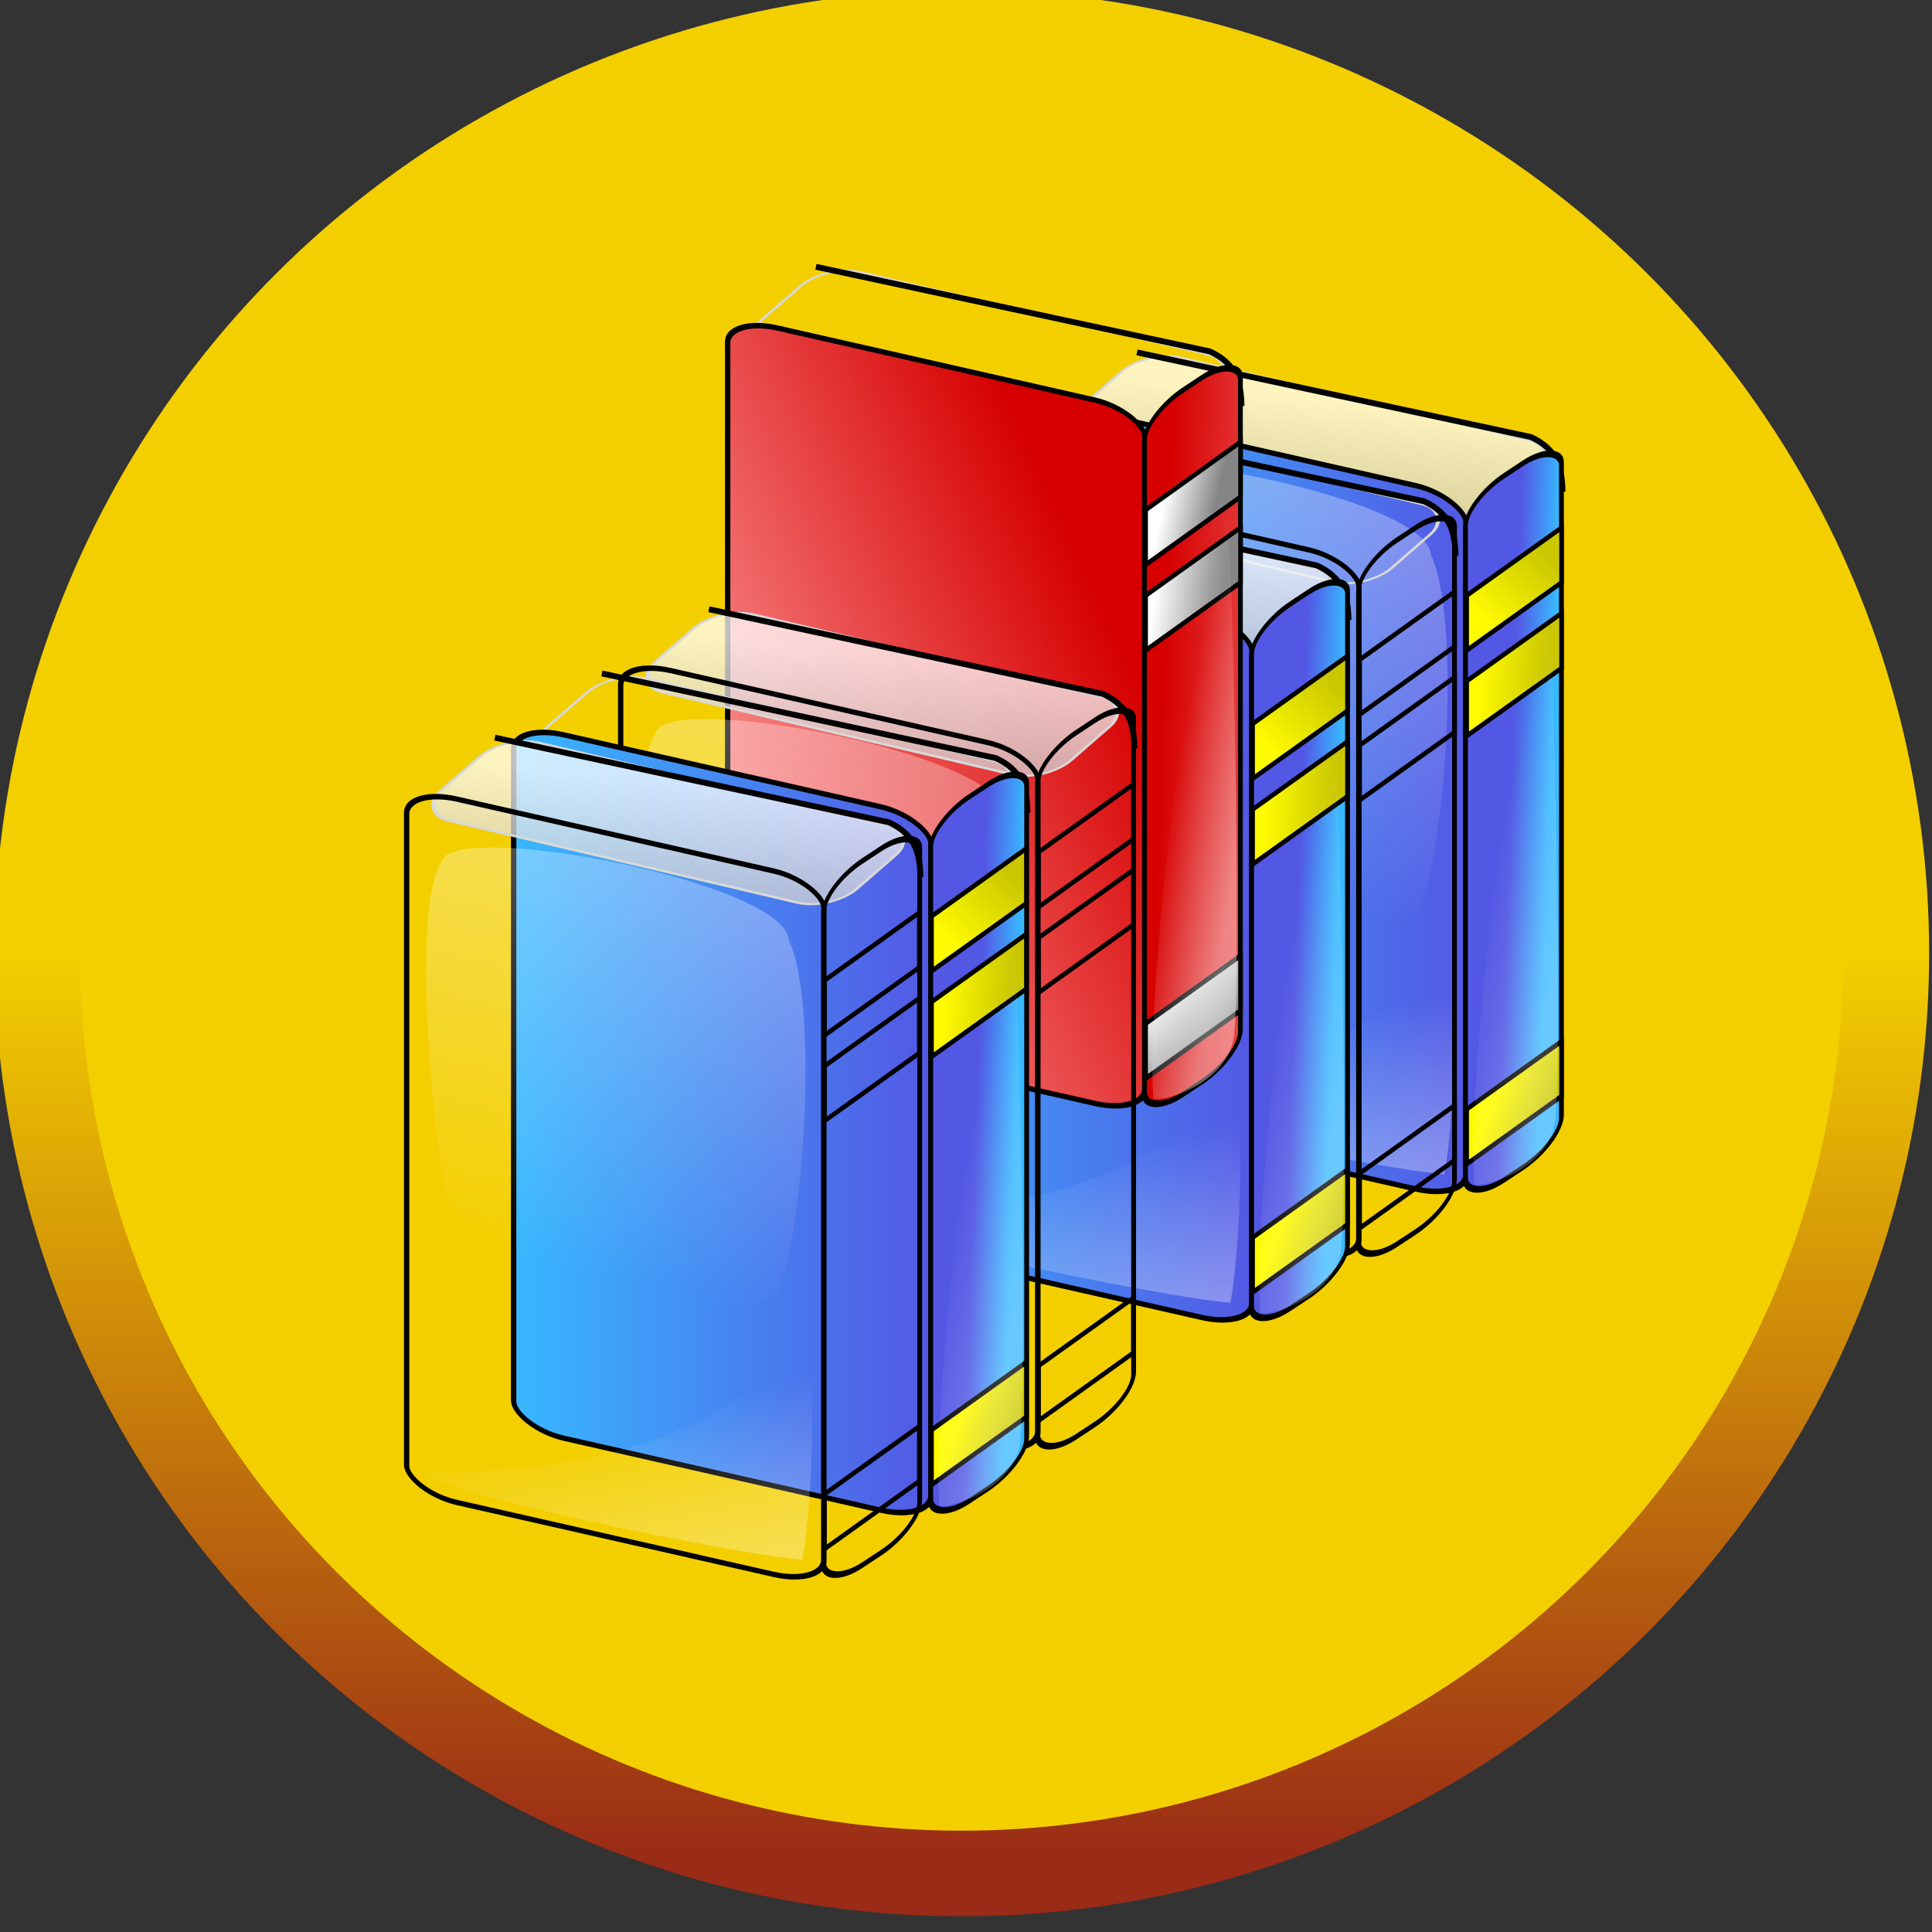 <?xml version="1.0" encoding="UTF-8" standalone="no"?>
<!DOCTYPE svg PUBLIC "-//W3C//DTD SVG 20010904//EN" "http://www.w3.org/TR/2001/REC-SVG-20010904/DTD/svg10.dtd">
<svg width="225.667" height="225.667" xmlns="http://www.w3.org/2000/svg" xmlns:svg="http://www.w3.org/2000/svg" xmlns:xlink="http://www.w3.org/1999/xlink">
 <rect width="100%" height="100%" fill="#333333" stroke="none"/>
 <defs id="defs961">
  <linearGradient id="linearGradient2363">
   <stop id="stop2364" offset="0" stop-color="#ffffff" stop-opacity="0.392"/>
   <stop id="stop2365" offset="1" stop-color="#ffffff" stop-opacity="0"/>
  </linearGradient>
  <linearGradient id="linearGradient26720">
   <stop id="stop26721" offset="0" stop-color="#ffffff" stop-opacity="0.235"/>
   <stop id="stop26722" offset="1" stop-color="#ffffff" stop-opacity="0"/>
  </linearGradient>
  <linearGradient id="linearGradient22967">
   <stop id="stop22968" offset="0" stop-color="#ffffff"/>
   <stop id="stop22969" offset="1" stop-color="#858585"/>
  </linearGradient>
  <linearGradient id="linearGradient20437">
   <stop id="stop20438" offset="0" stop-color="#ffa1a1"/>
   <stop id="stop20439" offset="1" stop-color="#d60000"/>
  </linearGradient>
  <linearGradient id="linearGradient17170">
   <stop id="stop17171" offset="0" stop-color="#fffb00"/>
   <stop id="stop17172" offset="1" stop-color="#cac700"/>
  </linearGradient>
  <linearGradient id="linearGradient13432">
   <stop id="stop13433" offset="0" stop-color="#cccccc"/>
   <stop id="stop13434" offset="1" stop-color="#fff"/>
  </linearGradient>
  <linearGradient id="linearGradient11564">
   <stop id="stop11565" offset="0" stop-color="#38b8ff"/>
   <stop id="stop11566" offset="1" stop-color="#5358e4"/>
  </linearGradient>
  <linearGradient id="linearGradient2841">
   <stop id="stop2842" offset="0" stop-color="#ffffff" stop-opacity="0.314"/>
   <stop id="stop2843" offset="1" stop-color="#ffffff" stop-opacity="0"/>
  </linearGradient>
  <linearGradient id="linearGradient2840" x1="0.486" x2="0.492" xlink:href="#linearGradient2841" y1="0.031" y2="0.945"/>
  <linearGradient id="linearGradient7196" x1="0.943" x2="0.646" xlink:href="#linearGradient2841" y1="0.898" y2="0.453"/>
  <linearGradient id="linearGradient13431" x1="0.701" x2="0.116" xlink:href="#linearGradient13432" y1="1.256" y2="0.277"/>
  <linearGradient id="linearGradient17169" x1="0.197" x2="0.943" xlink:href="#linearGradient17170" y1="0.522" y2="0.741"/>
  <linearGradient id="linearGradient17797" x1="0.017" x2="0.734" xlink:href="#linearGradient17170" y1="0.212" y2="-0.034"/>
  <linearGradient id="linearGradient18419" x1="0.127" x2="0.863" xlink:href="#linearGradient17170" y1="0.292" y2="0.317"/>
  <linearGradient id="linearGradient22964" x1="0.058" x2="1.054" xlink:href="#linearGradient22967" y1="-0.341" y2="1.061"/>
  <linearGradient gradientTransform="scale(1,1)" id="linearGradient22965" x1="0.066" x2="0.865" xlink:href="#linearGradient22967" y1="0.422" y2="0.483"/>
  <linearGradient gradientTransform="scale(1,1)" id="linearGradient22966" x1="0.152" x2="0.796" xlink:href="#linearGradient22967" y1="0.367" y2="0.459"/>
  <linearGradient id="linearGradient25477" x1="0.609" x2="0.261" xlink:href="#linearGradient26720" y1="0.906" y2="0.49"/>
  <linearGradient id="linearGradient28264" x1="0" x2="1" xlink:href="#linearGradient11564" y1="0.5" y2="0.5"/>
  <linearGradient id="linearGradient28265" x1="0.859" x2="0.476" xlink:href="#linearGradient11564" y1="0.565" y2="0.466"/>
  <linearGradient id="linearGradient29724" x1="0.062" x2="0.901" xlink:href="#linearGradient20437" y1="1.002" y2="0.293"/>
  <linearGradient id="linearGradient30346" x1="2.485" x2="0.285" xlink:href="#linearGradient20437" y1="0.655" y2="0.055"/>
  <linearGradient id="linearGradient1697" x1="0.609" x2="0.261" xlink:href="#linearGradient2363" y1="0.906" y2="0.49"/>
  <linearGradient id="linearx" x1="0%" x2="0%" y1="0%" y2="100%">
   <stop offset="50%" stop-color="#F3CF00"/>
   <stop offset="100%" stop-color="#9a2b16"/>
  </linearGradient>
 </defs>
 <g class="layer">
  <title>Layer 1</title>
  <ellipse cx="112.333" cy="111.333" fill="#F3CF00" id="svg_1" rx="108" ry="107.5" stroke="url(#linearx)" stroke-width="10"/>
  <g id="g28275">
   <rect fill="url(#linearGradient13431)" fill-opacity="0.75" fill-rule="evenodd" height="13.857" id="rect19071" rx="4.014" ry="3.897" stroke="#d8d8d8" stroke-miterlimit="4" stroke-width="0.367" transform="matrix(0.973, 0.229, -0.754, 0.656, 77.5, -20)" width="49.967" x="102.247" y="57.084"/>
   <path d="m105.017,77.431c-0.063,-2.884 -0.662,-4.975 -3.702,-6.384c-15.336,-3.295 -30.673,-6.59 -46.009,-9.885" fill="none" fill-rule="evenodd" id="path19072" stroke="#000000" stroke-miterlimit="4" stroke-width="0.683" transform="translate(77.5, -20)"/>
   <g id="g28266">
    <rect fill="url(#linearGradient28264)" fill-rule="evenodd" height="82.156" id="rect19074" rx="5.851" ry="3" stroke="#000000" stroke-miterlimit="4" stroke-width="0.625" transform="matrix(1, 0.227, 0, 1, 77.931, -32.936)" width="48.733" x="44.566" y="69.812"/>
    <path d="m48.663,77.504c1.222,-5.243 40.18,-6.741 40.539,0c3.378,6.117 2.013,32.367 -1.294,41.48c-4.528,5.617 -33.854,5.205 -38.598,-2.369c-2.013,-8.363 -4.025,-33.743 -0.647,-39.111z" fill="url(#linearGradient2840)" fill-rule="evenodd" id="path19075" stroke-width="1pt" transform="matrix(1, 0.227, 0, 1, 77.931, -32.936)"/>
    <path d="m91.118,120.702c1.538,9.597 0.578,23.698 -0.33,28.791c-5.63,0.918 -37.675,2.057 -45.144,0c24.385,-5.073 41.19,-16.315 45.474,-28.791z" fill="url(#linearGradient7196)" fill-rule="evenodd" id="path19076" stroke-miterlimit="4" stroke-width="0.125" transform="matrix(1, 0.227, 0, 1, 77.931, -32.936)"/>
   </g>
   <g id="g28270">
    <rect fill="url(#linearGradient28265)" fill-rule="evenodd" height="82.246" id="rect19078" rx="5.409" ry="3" stroke="#000000" stroke-miterlimit="4" stroke-width="0.676" transform="matrix(0.834, -0.551, 0, 1, 77.5, -20)" width="13.437" x="112.323" y="140.438"/>
    <rect fill="url(#linearGradient17797)" fill-rule="evenodd" height="6.406" id="rect19079" stroke="#000000" stroke-miterlimit="4" stroke-width="0.661" transform="matrix(0.813, -0.582, 0, 1, 77.5, -20)" width="13.636" x="115.392" y="156.723"/>
    <rect fill="url(#linearGradient18419)" fill-rule="evenodd" height="6.406" id="rect19080" stroke="#000000" stroke-miterlimit="4" stroke-width="0.661" transform="matrix(0.813, -0.582, 0, 1, 77.5, -20)" width="13.636" x="115.392" y="166.723"/>
    <rect fill="url(#linearGradient17169)" fill-rule="evenodd" height="6.406" id="rect19081" stroke="#000000" stroke-miterlimit="4" stroke-width="0.661" transform="matrix(0.813, -0.582, 0, 1, 77.5, -20)" width="13.636" x="115.391" y="216.723"/>
   </g>
   <path d="m180.846,69.774c0.863,10.641 1.509,53.721 0.863,60.405c-0.144,5.98 -7.619,8.442 -9.488,8.166c-0.934,-11.873 3.953,-55.38 8.625,-68.571z" fill="url(#linearGradient25477)" fill-rule="evenodd" id="path24855" stroke-width="1pt"/>
  </g>
  <g id="g19058"/>
  <g id="g28327">
   <rect fill="url(#linearGradient13431)" fill-opacity="0.75" fill-rule="evenodd" height="13.857" id="rect28328" rx="4.014" ry="3.897" stroke="#d8d8d8" stroke-miterlimit="4" stroke-width="0.367" transform="matrix(0.973, 0.229, -0.754, 0.656, 77.5, -20)" width="49.967" x="99.109" y="69.605"/>
   <path d="m92.517,84.931c-0.063,-2.884 -0.662,-4.975 -3.702,-6.384c-15.336,-3.295 -30.673,-6.59 -46.009,-9.885" fill="none" fill-rule="evenodd" id="path28329" stroke="#000000" stroke-miterlimit="4" stroke-width="0.683" transform="translate(77.5, -20)"/>
   <g id="g28330">
    <rect fill="url(#linearGradient28264)" fill-rule="evenodd" height="82.156" id="rect28331" rx="5.851" ry="3" stroke="#000000" stroke-miterlimit="4" stroke-width="0.625" transform="matrix(1, 0.227, 0, 1, 77.931, -32.936)" width="48.733" x="32.066" y="80.152"/>
    <path d="m36.163,87.844c1.222,-5.243 40.18,-6.741 40.539,0c3.378,6.117 2.013,32.367 -1.294,41.48c-4.528,5.617 -33.854,5.205 -38.598,-2.369c-2.013,-8.363 -4.025,-33.743 -0.647,-39.111z" fill="url(#linearGradient2840)" fill-rule="evenodd" id="path28332" stroke-width="1pt" transform="matrix(1, 0.227, 0, 1, 77.931, -32.936)"/>
    <path d="m78.618,131.042c1.538,9.597 0.578,23.698 -0.33,28.791c-5.63,0.918 -37.675,2.057 -45.144,0c24.385,-5.073 41.19,-16.315 45.474,-28.791z" fill="url(#linearGradient7196)" fill-rule="evenodd" id="path28333" stroke-miterlimit="4" stroke-width="0.125" transform="matrix(1, 0.227, 0, 1, 77.931, -32.936)"/>
   </g>
   <g id="g28334">
    <rect fill="url(#linearGradient28265)" fill-rule="evenodd" height="82.246" id="rect28335" rx="5.409" ry="3" stroke="#000000" stroke-miterlimit="4" stroke-width="0.676" transform="matrix(0.834, -0.551, 0, 1, 77.5, -20)" width="13.437" x="97.343" y="139.683"/>
    <rect fill="url(#linearGradient17797)" fill-rule="evenodd" height="6.406" id="rect28336" stroke="#000000" stroke-miterlimit="4" stroke-width="0.661" transform="matrix(0.813, -0.582, 0, 1, 77.5, -20)" width="13.636" x="100.015" y="155.267"/>
    <rect fill="url(#linearGradient18419)" fill-rule="evenodd" height="6.406" id="rect28337" stroke="#000000" stroke-miterlimit="4" stroke-width="0.661" transform="matrix(0.813, -0.582, 0, 1, 77.5, -20)" width="13.636" x="100.014" y="165.267"/>
    <rect fill="url(#linearGradient17169)" fill-rule="evenodd" height="6.406" id="rect28338" stroke="#000000" stroke-miterlimit="4" stroke-width="0.661" transform="matrix(0.813, -0.582, 0, 1, 77.5, -20)" width="13.636" x="100.014" y="215.267"/>
   </g>
   <path d="m168.346,77.274c0.863,10.641 1.509,53.721 0.863,60.405c-0.144,5.98 -7.619,8.442 -9.488,8.166c-0.934,-11.873 3.953,-55.38 8.625,-68.571z" fill="url(#linearGradient25477)" fill-rule="evenodd" id="path28339" stroke-width="1pt"/>
  </g>
  <g id="g28314">
   <rect fill="url(#linearGradient13431)" fill-opacity="0.75" fill-rule="evenodd" height="13.857" id="rect28315" rx="4.014" ry="3.897" stroke="#d8d8d8" stroke-miterlimit="4" stroke-width="0.367" transform="matrix(0.973, 0.229, -0.754, 0.656, 77.5, -20)" width="49.967" x="95.972" y="82.126"/>
   <path d="m80.017,92.431c-0.063,-2.884 -0.662,-4.975 -3.702,-6.384c-15.336,-3.295 -30.673,-6.59 -46.009,-9.885" fill="none" fill-rule="evenodd" id="path28316" stroke="#000000" stroke-miterlimit="4" stroke-width="0.683" transform="translate(77.5, -20)"/>
   <g id="g28317">
    <rect fill="url(#linearGradient28264)" fill-rule="evenodd" height="82.156" id="rect28318" rx="5.851" ry="3" stroke="#000000" stroke-miterlimit="4" stroke-width="0.625" transform="matrix(1, 0.227, 0, 1, 77.931, -32.936)" width="48.733" x="19.566" y="90.492"/>
    <path d="m23.663,98.184c1.222,-5.243 40.18,-6.741 40.539,0c3.378,6.117 2.013,32.367 -1.294,41.48c-4.528,5.617 -33.854,5.205 -38.598,-2.369c-2.013,-8.363 -4.025,-33.743 -0.647,-39.111z" fill="url(#linearGradient2840)" fill-rule="evenodd" id="path28319" stroke-width="1pt" transform="matrix(1, 0.227, 0, 1, 77.931, -32.936)"/>
    <path d="m66.118,141.381c1.538,9.597 0.578,23.698 -0.33,28.791c-5.63,0.918 -37.675,2.057 -45.144,0c24.385,-5.073 41.19,-16.315 45.474,-28.791z" fill="url(#linearGradient7196)" fill-rule="evenodd" id="path28320" stroke-miterlimit="4" stroke-width="0.125" transform="matrix(1, 0.227, 0, 1, 77.931, -32.936)"/>
   </g>
   <g id="g28321">
    <rect fill="url(#linearGradient28265)" fill-rule="evenodd" height="82.246" id="rect28322" rx="5.409" ry="3" stroke="#000000" stroke-miterlimit="4" stroke-width="0.676" transform="matrix(0.834, -0.551, 0, 1, 77.5, -20)" width="13.437" x="82.364" y="138.929"/>
    <rect fill="url(#linearGradient17797)" fill-rule="evenodd" height="6.406" id="rect28323" stroke="#000000" stroke-miterlimit="4" stroke-width="0.661" transform="matrix(0.813, -0.582, 0, 1, 77.5, -20)" width="13.636" x="84.637" y="153.811"/>
    <rect fill="url(#linearGradient18419)" fill-rule="evenodd" height="6.406" id="rect28324" stroke="#000000" stroke-miterlimit="4" stroke-width="0.661" transform="matrix(0.813, -0.582, 0, 1, 77.5, -20)" width="13.636" x="84.637" y="163.811"/>
    <rect fill="url(#linearGradient17169)" fill-rule="evenodd" height="6.406" id="rect28325" stroke="#000000" stroke-miterlimit="4" stroke-width="0.661" transform="matrix(0.813, -0.582, 0, 1, 77.5, -20)" width="13.636" x="84.636" y="213.811"/>
   </g>
   <path d="m155.846,84.774c0.863,10.641 1.509,53.721 0.863,60.405c-0.144,5.98 -7.619,8.442 -9.488,8.166c-0.934,-11.873 3.953,-55.38 8.625,-68.571z" fill="url(#linearGradient25477)" fill-rule="evenodd" id="path28326" stroke-width="1pt"/>
  </g>
  <g id="g1078">
   <g id="g31675" transform="translate(0, 107.5)">
    <rect fill="url(#linearGradient13431)" fill-opacity="0.75" fill-rule="evenodd" height="13.857" id="rect29060" rx="4.014" ry="3.897" stroke="#d8d8d8" stroke-miterlimit="4" stroke-width="0.367" transform="matrix(0.973, 0.229, -0.754, 0.656, 40, -137.5)" width="49.967" x="102.247" y="57.084"/>
    <path d="m105.017,77.431c-0.063,-2.884 -0.662,-4.975 -3.702,-6.384c-15.336,-3.295 -30.673,-6.59 -46.009,-9.885" fill="none" fill-rule="evenodd" id="path29061" stroke="#000000" stroke-miterlimit="4" stroke-width="0.683" transform="translate(40, -137.5)"/>
    <g id="g31671">
     <rect fill="url(#linearGradient29724)" fill-rule="evenodd" height="82.156" id="rect29063" rx="5.851" ry="3" stroke="#000000" stroke-miterlimit="4" stroke-width="0.625" transform="matrix(1, 0.227, 0, 1, 40.431, -150.436)" width="48.733" x="44.566" y="69.812"/>
     <path d="m48.663,77.504c1.222,-5.243 40.18,-6.741 40.539,0c3.378,6.117 2.013,32.367 -1.294,41.48c-4.528,5.617 -33.854,5.205 -38.598,-2.369c-2.013,-8.363 -4.025,-33.743 -0.647,-39.111z" fill="url(#linearGradient2840)" fill-rule="evenodd" id="path29064" stroke-width="1pt" transform="matrix(1, 0.227, 0, 1, 40.431, -150.436)"/>
     <path d="m91.118,120.702c1.538,9.597 0.578,23.698 -0.33,28.791c-5.63,0.918 -37.675,2.057 -45.144,0c24.385,-5.073 41.19,-16.315 45.474,-28.791z" fill="url(#linearGradient7196)" fill-rule="evenodd" id="path29065" stroke-miterlimit="4" stroke-width="0.125" transform="matrix(1, 0.227, 0, 1, 40.431, -150.436)"/>
    </g>
    <g id="g31666">
     <rect fill="url(#linearGradient30346)" fill-rule="evenodd" height="82.246" id="rect29067" rx="5.409" ry="3" stroke="#000000" stroke-miterlimit="4" stroke-width="0.676" transform="matrix(0.834, -0.551, 0, 1, 40, -137.5)" width="13.437" x="112.323" y="140.438"/>
     <rect fill="url(#linearGradient22966)" fill-rule="evenodd" height="6.406" id="rect29068" stroke="#000000" stroke-miterlimit="4" stroke-width="0.661" transform="matrix(0.813, -0.582, 0, 1, 40, -137.5)" width="13.636" x="115.392" y="156.723"/>
     <rect fill="url(#linearGradient22965)" fill-rule="evenodd" height="6.406" id="rect29069" stroke="#000000" stroke-miterlimit="4" stroke-width="0.661" transform="matrix(0.813, -0.582, 0, 1, 40, -137.5)" width="13.636" x="115.392" y="166.723"/>
     <rect fill="url(#linearGradient22964)" fill-rule="evenodd" height="6.406" id="rect29070" stroke="#000000" stroke-miterlimit="4" stroke-width="0.661" transform="matrix(0.813, -0.582, 0, 1, 40, -137.5)" width="13.636" x="115.391" y="216.723"/>
    </g>
   </g>
   <path d="m143.346,59.774c0.863,10.641 1.509,53.721 0.863,60.405c-0.144,5.98 -7.619,8.442 -9.488,8.166c-0.934,-11.873 3.953,-55.38 8.625,-68.571z" fill="url(#linearGradient1697)" fill-rule="evenodd" id="path29071" stroke-width="1pt"/>
  </g>
  <g id="g28340">
   <rect fill="url(#linearGradient13431)" fill-opacity="0.75" fill-rule="evenodd" height="13.857" id="rect28341" rx="4.014" ry="3.897" stroke="#d8d8d8" stroke-miterlimit="4" stroke-width="0.367" transform="matrix(0.973, 0.229, -0.754, 0.656, 77.5, -20)" width="49.967" x="89.697" y="107.169"/>
   <path d="m55.017,107.431c-0.063,-2.884 -0.662,-4.975 -3.702,-6.384c-15.336,-3.295 -30.673,-6.59 -46.009,-9.885" fill="none" fill-rule="evenodd" id="path28342" stroke="#000000" stroke-miterlimit="4" stroke-width="0.683" transform="translate(77.5, -20)"/>
   <g id="g28343">
    <rect fill="url(#linearGradient28264)" fill-rule="evenodd" height="82.156" id="rect28344" rx="5.851" ry="3" stroke="#000000" stroke-miterlimit="4" stroke-width="0.625" transform="matrix(1, 0.227, 0, 1, 77.931, -32.936)" width="48.733" x="-5.434" y="111.171"/>
    <path d="m-1.337,118.863c1.222,-5.243 40.18,-6.741 40.539,0c3.378,6.117 2.013,32.367 -1.294,41.48c-4.528,5.617 -33.854,5.205 -38.598,-2.369c-2.013,-8.363 -4.025,-33.743 -0.647,-39.111z" fill="url(#linearGradient2840)" fill-rule="evenodd" id="path28345" stroke-width="1pt" transform="matrix(1, 0.227, 0, 1, 77.931, -32.936)"/>
    <path d="m41.118,162.061c1.538,9.597 0.578,23.698 -0.33,28.791c-5.63,0.918 -37.675,2.057 -45.144,0c24.385,-5.073 41.19,-16.315 45.474,-28.791z" fill="url(#linearGradient7196)" fill-rule="evenodd" id="path28346" stroke-miterlimit="4" stroke-width="0.125" transform="matrix(1, 0.227, 0, 1, 77.931, -32.936)"/>
   </g>
   <g id="g28347">
    <rect fill="url(#linearGradient28265)" fill-rule="evenodd" height="82.246" id="rect28348" rx="5.409" ry="3" stroke="#000000" stroke-miterlimit="4" stroke-width="0.676" transform="matrix(0.834, -0.551, 0, 1, 77.5, -20)" width="13.437" x="52.405" y="137.42"/>
    <rect fill="url(#linearGradient17797)" fill-rule="evenodd" height="6.406" id="rect28349" stroke="#000000" stroke-miterlimit="4" stroke-width="0.661" transform="matrix(0.813, -0.582, 0, 1, 77.5, -20)" width="13.636" x="53.883" y="150.898"/>
    <rect fill="url(#linearGradient18419)" fill-rule="evenodd" height="6.406" id="rect28350" stroke="#000000" stroke-miterlimit="4" stroke-width="0.661" transform="matrix(0.813, -0.582, 0, 1, 77.5, -20)" width="13.636" x="53.883" y="160.898"/>
    <rect fill="url(#linearGradient17169)" fill-rule="evenodd" height="6.406" id="rect28351" stroke="#000000" stroke-miterlimit="4" stroke-width="0.661" transform="matrix(0.813, -0.582, 0, 1, 77.5, -20)" width="13.636" x="53.882" y="210.898"/>
   </g>
   <path d="m130.846,99.774c0.863,10.641 1.509,53.721 0.863,60.405c-0.144,5.98 -7.619,8.442 -9.488,8.166c-0.934,-11.873 3.953,-55.38 8.625,-68.571z" fill="url(#linearGradient25477)" fill-rule="evenodd" id="path28352" stroke-width="1pt"/>
  </g>
  <g id="g28353">
   <rect fill="url(#linearGradient13431)" fill-opacity="0.75" fill-rule="evenodd" height="13.857" id="rect28354" rx="4.014" ry="3.897" stroke="#d8d8d8" stroke-miterlimit="4" stroke-width="0.367" transform="matrix(0.973, 0.229, -0.754, 0.656, 77.5, -20)" width="49.967" x="86.56" y="119.69"/>
   <path d="m42.517,114.931c-0.063,-2.884 -0.662,-4.975 -3.702,-6.384c-15.336,-3.295 -30.673,-6.59 -46.009,-9.885" fill="none" fill-rule="evenodd" id="path28355" stroke="#000000" stroke-miterlimit="4" stroke-width="0.683" transform="translate(77.5, -20)"/>
   <g id="g28356">
    <rect fill="url(#linearGradient28264)" fill-rule="evenodd" height="82.156" id="rect28357" rx="5.851" ry="3" stroke="#000000" stroke-miterlimit="4" stroke-width="0.625" transform="matrix(1, 0.227, 0, 1, 77.931, -32.936)" width="48.733" x="-17.934" y="121.511"/>
    <path d="m-13.837,129.203c1.222,-5.243 40.18,-6.741 40.539,0c3.378,6.117 2.013,32.367 -1.294,41.48c-4.528,5.617 -33.854,5.205 -38.598,-2.369c-2.013,-8.363 -4.025,-33.743 -0.647,-39.111z" fill="url(#linearGradient2840)" fill-rule="evenodd" id="path28358" stroke-width="1pt" transform="matrix(1, 0.227, 0, 1, 77.931, -32.936)"/>
    <path d="m28.618,172.4c1.538,9.597 0.578,23.698 -0.33,28.791c-5.63,0.918 -37.675,2.057 -45.144,0c24.385,-5.073 41.19,-16.315 45.474,-28.791z" fill="url(#linearGradient7196)" fill-rule="evenodd" id="path28359" stroke-miterlimit="4" stroke-width="0.125" transform="matrix(1, 0.227, 0, 1, 77.931, -32.936)"/>
   </g>
   <g id="g28360">
    <rect fill="url(#linearGradient28265)" fill-rule="evenodd" height="82.246" id="rect28361" rx="5.409" ry="3" stroke="#000000" stroke-miterlimit="4" stroke-width="0.676" transform="matrix(0.834, -0.551, 0, 1, 77.5, -20)" width="13.437" x="37.425" y="136.665"/>
    <rect fill="url(#linearGradient17797)" fill-rule="evenodd" height="6.406" id="rect28362" stroke="#000000" stroke-miterlimit="4" stroke-width="0.661" transform="matrix(0.813, -0.582, 0, 1, 77.5, -20)" width="13.636" x="38.505" y="149.442"/>
    <rect fill="url(#linearGradient18419)" fill-rule="evenodd" height="6.406" id="rect28363" stroke="#000000" stroke-miterlimit="4" stroke-width="0.661" transform="matrix(0.813, -0.582, 0, 1, 77.5, -20)" width="13.636" x="38.505" y="159.442"/>
    <rect fill="url(#linearGradient17169)" fill-rule="evenodd" height="6.406" id="rect28364" stroke="#000000" stroke-miterlimit="4" stroke-width="0.661" transform="matrix(0.813, -0.582, 0, 1, 77.5, -20)" width="13.636" x="38.504" y="209.442"/>
   </g>
   <path d="m118.346,107.274c0.863,10.641 1.509,53.721 0.863,60.405c-0.144,5.98 -7.619,8.442 -9.488,8.166c-0.934,-11.873 3.953,-55.38 8.625,-68.571z" fill="url(#linearGradient25477)" fill-rule="evenodd" id="path28365" stroke-width="1pt"/>
  </g>
  <g id="g28366">
   <rect fill="url(#linearGradient13431)" fill-opacity="0.75" fill-rule="evenodd" height="13.857" id="rect28367" rx="4.014" ry="3.897" stroke="#d8d8d8" stroke-miterlimit="4" stroke-width="0.367" transform="matrix(0.973, 0.229, -0.754, 0.656, 77.5, -20)" width="49.967" x="83.423" y="132.211"/>
   <path d="m30.017,122.431c-0.063,-2.884 -0.662,-4.975 -3.702,-6.384c-15.336,-3.295 -30.673,-6.59 -46.009,-9.885" fill="none" fill-rule="evenodd" id="path28368" stroke="#000000" stroke-miterlimit="4" stroke-width="0.683" transform="translate(77.5, -20)"/>
   <g id="g28369">
    <rect fill="url(#linearGradient28264)" fill-rule="evenodd" height="82.156" id="rect28370" rx="5.851" ry="3" stroke="#000000" stroke-miterlimit="4" stroke-width="0.625" transform="matrix(1, 0.227, 0, 1, 77.931, -32.936)" width="48.733" x="-30.434" y="131.851"/>
    <path d="m-26.337,139.542c1.222,-5.243 40.18,-6.741 40.539,0c3.378,6.117 2.013,32.367 -1.294,41.48c-4.528,5.617 -33.854,5.205 -38.598,-2.369c-2.013,-8.363 -4.025,-33.743 -0.647,-39.111z" fill="url(#linearGradient2840)" fill-rule="evenodd" id="path28371" stroke-width="1pt" transform="matrix(1, 0.227, 0, 1, 77.931, -32.936)"/>
    <path d="m16.118,182.74c1.538,9.597 0.578,23.698 -0.33,28.791c-5.63,0.918 -37.675,2.057 -45.144,0c24.385,-5.073 41.19,-16.315 45.474,-28.791z" fill="url(#linearGradient7196)" fill-rule="evenodd" id="path28372" stroke-miterlimit="4" stroke-width="0.125" transform="matrix(1, 0.227, 0, 1, 77.931, -32.936)"/>
   </g>
   <g id="g28373">
    <rect fill="url(#linearGradient28265)" fill-rule="evenodd" height="82.246" id="rect28374" rx="5.409" ry="3" stroke="#000000" stroke-miterlimit="4" stroke-width="0.676" transform="matrix(0.834, -0.551, 0, 1, 77.5, -20)" width="13.437" x="22.446" y="135.911"/>
    <rect fill="url(#linearGradient17797)" fill-rule="evenodd" height="6.406" id="rect28375" stroke="#000000" stroke-miterlimit="4" stroke-width="0.661" transform="matrix(0.813, -0.582, 0, 1, 77.5, -20)" width="13.636" x="23.128" y="147.986"/>
    <rect fill="url(#linearGradient18419)" fill-rule="evenodd" height="6.406" id="rect28376" stroke="#000000" stroke-miterlimit="4" stroke-width="0.661" transform="matrix(0.813, -0.582, 0, 1, 77.5, -20)" width="13.636" x="23.128" y="157.986"/>
    <rect fill="url(#linearGradient17169)" fill-rule="evenodd" height="6.406" id="rect28377" stroke="#000000" stroke-miterlimit="4" stroke-width="0.661" transform="matrix(0.813, -0.582, 0, 1, 77.5, -20)" width="13.636" x="23.127" y="207.986"/>
   </g>
   <path d="m105.846,114.774c0.863,10.641 1.509,53.721 0.863,60.405c-0.144,5.98 -7.619,8.442 -9.488,8.166c-0.934,-11.873 3.953,-55.38 8.625,-68.571z" fill="url(#linearGradient25477)" fill-rule="evenodd" id="path28378" stroke-width="1pt"/>
  </g>
 </g>
</svg>
